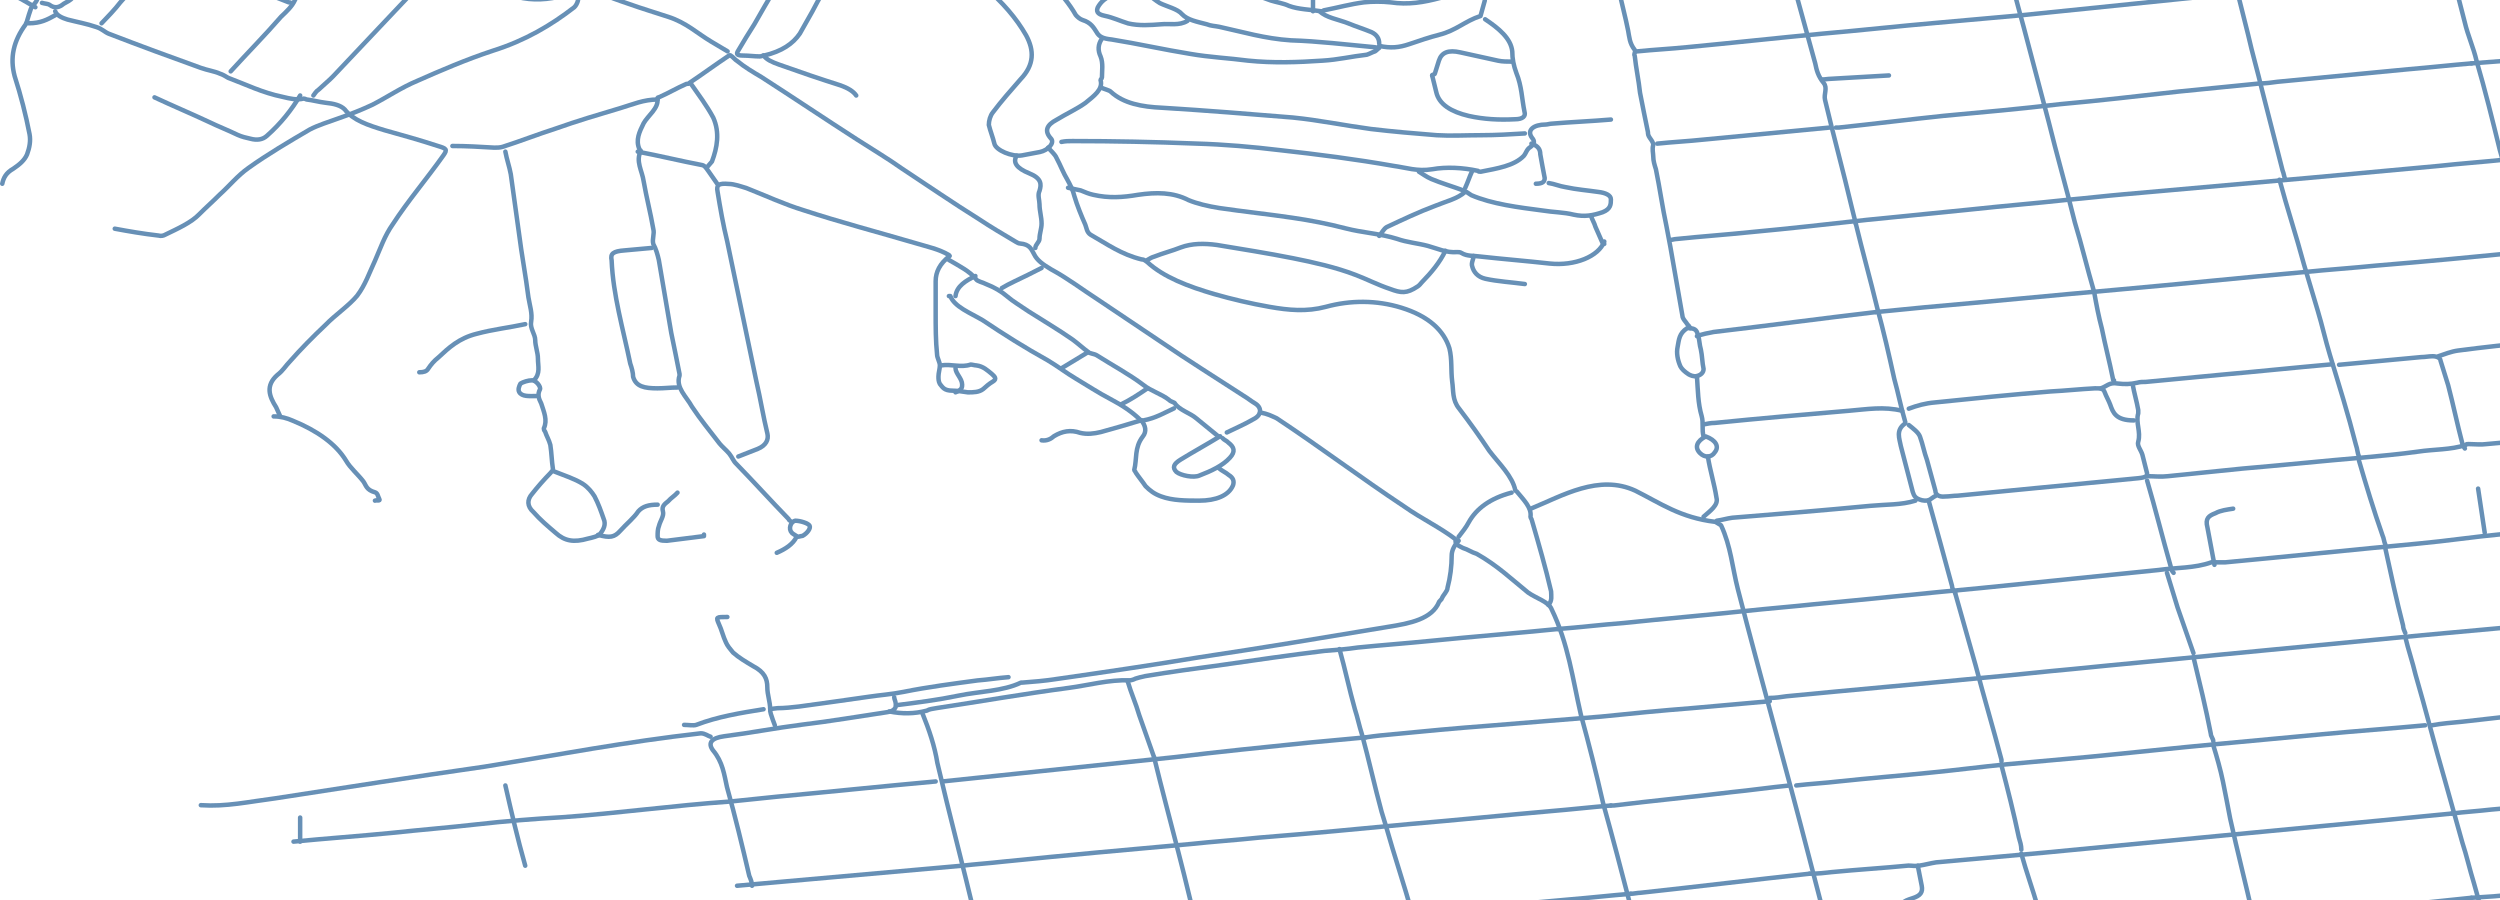 <svg width="1111" height="400" viewBox="0 0 1111 400" fill="none" xmlns="http://www.w3.org/2000/svg">
<path d="M489.703 17.175C487.864 19.807 487.864 22.439 489.09 25.07C490.316 28.078 489.703 31.462 489.703 34.469C489.703 34.845 489.09 35.221 489.09 35.597C490.316 39.733 486.025 42.741 482.347 45.748C478.669 48.38 473.765 50.636 469.474 53.268C465.183 55.523 463.957 58.155 467.022 61.539C468.861 63.419 465.796 66.802 462.118 67.554C459.666 67.93 456.601 68.682 454.149 69.058C449.858 69.81 442.502 66.802 441.889 63.795C441.276 61.163 440.05 58.155 439.437 55.523C439.437 53.644 440.05 51.388 441.276 49.884C444.954 44.996 449.245 40.109 453.536 35.221C459.666 28.83 459.666 22.439 455.988 15.671C451.697 8.152 445.567 1.009 437.598 -5.759C428.403 -12.902 417.982 -17.789 402.657 -18.917C395.301 -19.669 388.558 -19.669 381.202 -18.541C376.298 -17.413 373.233 -15.534 371.394 -12.902C367.716 -6.886 364.038 -0.871 360.973 5.144C359.134 8.528 357.295 11.536 355.456 14.919C352.391 19.431 347.487 22.815 339.518 24.694C338.905 24.694 338.292 25.07 337.679 25.07C335.227 25.07 332.775 24.694 330.323 24.694C327.258 24.694 327.258 23.942 327.871 22.815C330.323 18.679 332.775 14.543 335.227 10.784C341.357 -0.119 348.1 -11.022 354.23 -21.925C355.456 -24.181 356.682 -25.309 360.973 -25.309C381.202 -25.309 401.431 -25.309 421.66 -25.309C426.564 -25.309 430.855 -24.933 434.533 -22.301C435.759 -21.549 436.985 -21.173 438.211 -20.797C440.663 -20.421 443.115 -20.421 445.567 -21.549C451.697 -24.181 451.697 -24.181 454.762 -20.421C462.731 -11.398 472.539 -3.127 478.056 6.648C478.669 7.4 479.895 8.528 481.121 8.904C484.799 10.032 486.025 12.288 487.251 14.168C488.477 16.423 490.315 17.175 493.993 17.551C505.64 19.431 517.287 22.063 528.934 23.942C537.516 25.446 546.098 25.822 554.68 26.95C565.714 28.078 576.748 27.702 587.782 26.95C594.525 26.574 600.655 25.07 607.398 24.319C608.624 23.942 609.85 23.191 611.076 22.815C611.689 22.439 612.302 21.687 612.915 21.311C612.302 21.311 611.076 20.935 610.463 20.935C598.203 19.807 585.943 18.303 573.683 17.927C562.036 17.175 552.228 14.168 541.807 11.912C539.968 11.536 538.129 11.536 536.29 10.784C531.999 9.656 527.708 8.904 525.256 6.272C523.417 4.016 518.513 2.889 515.448 1.385C513.609 0.257 511.77 -1.247 509.931 -2.751C508.705 -3.503 504.414 -4.255 502.575 -3.879C500.123 -3.503 498.284 -2.751 495.832 -2.375C491.542 -1.623 489.089 1.009 487.864 3.265C487.251 4.768 487.251 6.272 490.928 7.024C494.606 7.776 497.671 9.28 501.349 10.408C506.253 11.536 511.157 11.16 516.061 10.784C519.739 10.408 524.03 11.536 527.708 9.28" stroke="#6790B6" stroke-width="2" stroke-miterlimit="10" stroke-linecap="round" stroke-linejoin="round"/>
<path d="M648.218 240.312C646.365 242.246 645.131 244.566 645.131 246.887C645.131 251.528 644.513 256.555 643.278 261.196C643.278 262.743 641.426 264.289 640.808 265.836C640.808 266.223 640.191 266.61 639.574 267.383C636.486 275.118 626.607 277.051 616.728 278.598C588.944 283.239 561.159 287.88 532.757 292.134C511.764 295.614 490.772 298.708 469.161 301.802C464.222 302.575 459.282 302.962 454.343 303.349H453.725C445.699 307.216 435.202 307.216 425.941 309.15C416.679 311.083 407.418 312.243 398.156 313.404" stroke="#6790B6" stroke-width="2" stroke-miterlimit="10" stroke-linecap="round" stroke-linejoin="round"/>
<path d="M315.783 327.404C314.535 327.023 313.287 325.883 311.415 325.883C277.717 329.685 248.387 335.388 215.313 340.711C183.487 345.274 154.157 349.836 122.331 354.779C110.474 356.3 100.49 358.581 89.257 357.821" stroke="#6790B6" stroke-width="2" stroke-miterlimit="10" stroke-linecap="round" stroke-linejoin="round"/>
<path d="M421.692 113.342C417.382 110.709 411.841 109.58 406.915 108.075C390.292 103.185 373.053 98.671 357.046 93.404C348.426 90.77 340.422 87.008 331.803 83.623C329.34 82.87 326.262 81.742 323.799 81.742C319.489 81.365 318.258 82.118 318.874 85.127C320.105 92.651 321.336 99.799 323.183 107.323C327.493 128.014 331.803 148.704 336.113 169.395C337.96 177.295 339.191 185.195 341.038 192.719C341.654 195.353 340.422 197.986 336.728 199.491C333.65 200.619 331.187 201.748 328.109 202.876" stroke="#6790B6" stroke-width="2" stroke-miterlimit="10" stroke-linecap="round" stroke-linejoin="round"/>
<path d="M489.355 38.867C490.598 39.653 493.083 40.046 493.705 40.832C499.297 45.94 507.375 47.511 516.696 47.904C535.959 49.083 555.222 50.655 574.486 52.227C586.292 53.405 597.477 55.763 609.284 57.335C619.226 58.513 628.547 59.299 638.489 60.085C644.703 60.478 651.538 60.085 658.373 60.085C664.587 60.085 671.423 59.692 677.637 59.299" stroke="#6790B6" stroke-width="2" stroke-miterlimit="10" stroke-linecap="round" stroke-linejoin="round"/>
<path d="M688.086 268.838C689.918 266.956 689.307 264.698 689.307 262.816C686.865 252.279 683.811 241.741 680.758 231.203C680.758 230.827 680.148 230.074 680.148 229.698C680.758 225.558 677.095 222.171 674.042 218.407L673.431 218.031C672.21 211.633 666.103 205.988 661.829 200.342C657.555 193.945 653.28 187.923 648.396 181.525C645.342 177.761 645.953 173.622 645.342 169.482C644.732 164.589 645.342 159.697 644.121 154.804C641.679 146.901 634.962 140.503 622.75 136.739C611.758 133.352 600.157 133.352 589.165 136.363C580.617 138.621 572.679 137.868 564.13 136.363C555.581 134.858 547.643 132.976 539.705 130.718C528.103 127.331 517.112 123.191 509.785 116.417C509.174 116.04 508.564 115.287 507.342 115.287C498.183 113.029 492.077 108.513 484.75 104.373C482.918 103.244 482.918 101.363 482.307 99.857C480.475 95.717 478.643 91.201 477.422 87.061C476.811 84.427 475.59 82.169 474.369 79.911C472.537 76.9 471.316 73.513 469.484 70.126C468.873 68.62 467.042 67.115 465.82 65.609" stroke="#6790B6" stroke-width="2" stroke-miterlimit="10" stroke-linecap="round" stroke-linejoin="round"/>
<path d="M24.535 5C25.145 6.849 27.584 7.958 30.024 8.697C34.292 9.806 38.561 10.546 42.829 12.025C45.269 12.764 46.488 14.243 48.318 14.982C61.733 20.159 75.758 25.335 89.174 30.141C92.223 31.25 95.272 31.62 97.711 32.729C98.931 33.099 100.15 33.838 101.37 34.578C109.297 37.535 116.615 41.233 125.762 43.081C128.811 43.821 131.86 44.56 134.909 43.821C135.519 43.821 136.129 44.19 136.129 44.19C139.178 44.56 141.617 45.299 144.666 45.669C148.325 46.039 151.374 46.778 153.203 48.627C156.862 53.433 163.57 55.652 170.887 57.87C178.815 60.088 186.742 62.306 194.669 64.895C198.328 66.004 198.938 66.374 197.109 68.962C189.791 79.314 181.254 89.296 174.546 99.648C170.887 104.824 169.058 110.37 166.619 115.916C164.179 121.092 162.35 126.638 158.691 131.444C155.032 135.881 148.934 139.948 144.666 144.384C139.178 149.56 133.689 155.106 128.811 160.652C126.982 162.501 125.762 164.719 123.323 166.567C117.835 171.374 119.664 176.18 122.713 180.987C123.323 182.465 123.933 183.575 124.542 185.053" stroke="#6790B6" stroke-width="2" stroke-miterlimit="10" stroke-linecap="round" stroke-linejoin="round"/>
<path d="M715.882 53.129C707.271 53.865 698.045 54.233 689.434 54.968C688.819 54.968 687.589 55.336 686.974 55.336C681.439 55.336 678.363 57.911 680.824 61.222C682.054 62.693 682.054 63.797 680.208 65.268C678.363 66.372 678.363 67.843 677.133 69.315C672.828 73.729 665.447 74.833 658.066 76.304C657.451 76.304 656.836 76.304 656.836 75.936C650.071 74.465 642.69 74.097 636.539 75.201C629.774 76.304 624.853 74.465 619.318 73.729C602.711 70.786 585.49 68.579 568.883 66.74C556.582 65.268 544.281 64.165 531.365 63.797C512.913 63.061 495.076 62.693 476.625 62.693C474.779 62.693 473.549 62.693 471.704 63.061" stroke="#6790B6" stroke-width="2" stroke-miterlimit="10" stroke-linecap="round" stroke-linejoin="round"/>
<path d="M642.334 111.436C639.871 116.597 636.176 121.021 631.866 125.445C631.25 126.183 630.635 126.92 630.019 127.289C625.093 130.607 622.63 130.238 617.704 128.395C612.162 126.551 607.236 123.971 602.31 122.127C593.69 118.809 583.838 116.597 574.602 114.754C563.518 112.542 551.819 110.699 540.736 108.855C535.194 108.118 529.652 108.118 524.726 109.961C521.032 111.436 516.721 112.542 513.027 114.017C511.795 114.385 511.18 114.754 509.948 115.491" stroke="#6790B6" stroke-width="2" stroke-miterlimit="10" stroke-linecap="round" stroke-linejoin="round"/>
<path d="M930.64 129.787C927.571 119.323 925.115 108.858 922.045 98.768C918.362 83.819 914.065 68.87 910.381 53.921C906.698 40.093 903.014 25.892 899.331 12.064C896.261 0.852 893.192 -10.36 890.736 -21.571C890.122 -24.561 888.894 -25.309 883.369 -25.309C858.813 -25.309 834.256 -25.309 809.7 -25.309C804.175 -25.309 798.65 -25.309 793.738 -23.814C793.125 -23.814 792.511 -23.814 792.511 -23.814C785.758 -23.814 779.005 -24.561 772.252 -23.44C766.727 -22.692 760.587 -21.945 755.062 -21.571C745.24 -20.824 735.417 -19.703 726.209 -18.955C724.367 -18.582 721.911 -18.582 720.069 -18.208C718.228 -18.208 717 -18.208 715.158 -17.834C714.544 -17.834 713.93 -17.834 713.316 -17.834C705.95 -17.087 698.583 -16.339 690.602 -15.592C689.988 -15.592 688.76 -15.592 688.146 -15.966C683.849 -18.955 677.71 -19.329 672.185 -18.955C661.134 -18.208 650.084 -17.46 639.033 -16.339C637.192 -16.339 635.35 -15.592 633.508 -15.592" stroke="#6790B6" stroke-width="2" stroke-miterlimit="10" stroke-linecap="round" stroke-linejoin="round"/>
<path d="M324.609 24.613C325.859 25.353 326.484 26.463 327.733 27.203C330.858 29.792 334.607 32.012 338.356 34.231C352.729 43.479 366.476 52.727 380.848 61.975C387.722 66.414 394.596 70.484 400.845 74.923C412.093 82.321 423.34 90.089 435.213 97.488C440.212 100.817 445.836 104.146 451.46 107.476C452.085 107.846 452.71 108.216 453.335 108.216C457.709 108.585 458.334 110.805 459.584 113.025C460.833 115.614 463.333 117.464 467.082 119.683C474.581 123.752 480.83 128.561 487.703 133C497.077 139.289 506.45 145.578 515.823 151.866C527.696 160.005 540.194 167.773 552.691 175.911C554.566 177.021 555.816 178.131 557.69 179.241C560.815 181.09 560.815 184.419 557.065 186.269C553.316 188.489 548.942 190.338 545.193 192.188" stroke="#6790B6" stroke-width="2" stroke-miterlimit="10" stroke-linecap="round" stroke-linejoin="round"/>
<path d="M712.94 107.326C710.451 113.983 699.874 118.291 688.675 117.116C678.098 115.941 668.143 115.158 657.566 113.983C655.077 113.592 651.966 113.983 649.478 112.417C648.856 112.025 648.233 112.025 647.611 112.025C642.634 112.417 638.901 110.459 634.546 109.284C630.19 108.109 625.213 107.717 620.858 106.151C613.392 103.801 605.303 103.41 597.837 101.452C590.371 99.494 582.283 97.927 574.194 96.752C563.617 95.186 552.418 94.011 541.841 92.445C536.864 91.661 531.886 90.487 528.153 88.92C521.309 85.396 513.843 85.396 505.755 86.57C498.911 87.745 492.689 88.137 485.845 86.57C483.979 86.179 482.112 85.396 480.246 84.612C478.379 84.221 476.513 83.829 474.646 83.438" stroke="#6790B6" stroke-width="2" stroke-miterlimit="10" stroke-linecap="round" stroke-linejoin="round"/>
<path d="M224.584 67.394C225.187 70.745 226.393 74.094 226.996 77.444C228.202 86.005 229.408 94.938 230.614 103.499C231.82 113.177 233.629 122.482 234.835 132.16C235.438 135.882 236.644 139.232 236.041 142.954C235.438 145.932 237.85 148.537 237.85 151.143C237.85 153.748 239.056 156.726 239.056 159.331C239.056 162.681 240.261 166.031 237.247 169.009" stroke="#6790B6" stroke-width="2" stroke-miterlimit="10" stroke-linecap="round" stroke-linejoin="round"/>
<path d="M427.575 384.715C401.802 387.026 375.415 389.337 349.642 391.648C342.278 392.308 334.915 392.968 327.551 393.628" stroke="#6790B6" stroke-width="2" stroke-miterlimit="10" stroke-linecap="round" stroke-linejoin="round"/>
<path d="M324.609 356.191C299.256 357.939 274.522 361.435 249.787 363.182C237.42 363.882 224.434 364.93 212.067 366.328C199.7 367.727 186.714 368.775 173.729 370.173C159.507 371.572 144.666 372.62 130.444 374.018" stroke="#6790B6" stroke-width="2" stroke-miterlimit="10" stroke-linecap="round" stroke-linejoin="round"/>
<path d="M289.621 110.18C285.804 110.547 281.35 110.914 277.532 111.281C272.442 111.648 271.17 112.749 271.806 115.685C272.442 131.1 276.896 146.148 280.077 161.564C280.714 163.399 281.35 165.601 281.35 167.436C282.622 171.84 286.44 172.574 292.166 172.574C295.347 172.574 297.892 172.207 301.074 172.207" stroke="#6790B6" stroke-width="2" stroke-miterlimit="10" stroke-linecap="round" stroke-linejoin="round"/>
<path d="M102.522 31.709C109.794 23.729 117.671 15.748 124.943 7.388C127.367 5.108 129.791 2.828 131.003 0.168C131.609 -1.732 135.245 -2.872 137.063 -4.772C143.729 -11.233 150.395 -17.693 157.061 -24.153C157.667 -25.293 161.909 -25.673 164.333 -24.913C170.393 -22.633 175.847 -20.353 181.907 -18.073C197.056 -12.753 212.206 -7.433 227.356 -2.112C234.022 0.168 241.294 0.168 247.96 -1.352C248.566 -1.352 249.171 -1.352 249.171 -1.732C252.201 -2.112 254.625 -3.252 256.443 -1.732C257.655 -0.972 256.443 2.068 255.231 3.208C244.93 11.188 233.416 18.028 218.872 22.589C207.358 26.389 195.844 31.329 185.542 35.889C178.271 38.929 172.211 43.109 165.545 46.529C160.697 48.81 155.849 50.71 150.395 52.61C146.153 54.13 141.305 55.65 137.669 57.55C128.579 62.87 118.883 68.57 110.4 74.65C105.552 78.071 101.916 82.631 97.674 86.431C94.644 89.471 91.614 92.131 88.584 95.171C84.948 98.971 78.888 101.632 73.434 104.292C72.828 104.672 71.616 105.052 70.404 104.672C63.738 103.912 57.072 102.772 51.013 101.632" stroke="#6790B6" stroke-width="2" stroke-miterlimit="10" stroke-linecap="round" stroke-linejoin="round"/>
<path d="M324.08 24.613C317.942 28.712 312.419 32.81 306.281 36.909C306.281 37.282 305.667 37.282 305.053 37.282C300.757 39.145 297.074 41.38 292.778 43.243C292.164 43.243 292.164 43.616 292.164 43.989C292.778 48.087 287.868 51.441 286.026 54.794C284.185 58.52 282.344 62.246 284.185 66.345C284.185 66.717 284.799 66.717 284.799 67.09C282.344 71.561 285.413 76.032 286.026 80.504C287.254 87.583 289.095 94.662 290.323 101.742C290.937 103.978 289.709 106.213 290.323 108.449C291.55 110.684 292.164 112.92 292.778 115.528C294.619 126.334 296.46 137.139 298.302 147.945C299.529 153.906 300.757 159.868 301.984 166.202C301.984 166.575 301.984 166.575 301.984 166.947C300.143 172.164 305.053 176.262 307.508 180.734C311.191 186.323 315.487 191.539 319.784 197.128C321.011 198.618 322.853 200.109 324.08 201.599C325.308 203.09 325.921 204.953 327.149 206.07C335.128 214.268 342.493 222.465 350.472 230.662C350.472 231.035 351.086 231.407 351.086 231.407" stroke="#6790B6" stroke-width="2" stroke-miterlimit="10" stroke-linecap="round" stroke-linejoin="round"/>
<path d="M27.477 -21.742C23.064 -14.65 18.651 -7.558 16.445 -0.092C15.893 1.401 14.239 2.521 13.687 4.014C13.135 5.507 12.584 7.373 12.032 9.24C12.032 9.613 11.48 10.359 11.48 10.733C5.964 18.198 4.31 25.664 6.516 33.876C9.274 42.461 11.48 51.046 13.135 59.632C13.687 62.618 13.135 65.604 12.032 68.59C10.929 71.203 8.722 73.07 5.964 74.936C2.655 76.802 1.552 79.042 1 81.655" stroke="#6790B6" stroke-width="2" stroke-miterlimit="10" stroke-linecap="round" stroke-linejoin="round"/>
<path d="M1086.56 -24.186C1084.11 -25.309 1081.06 -25.309 1078 -25.309C1050.47 -25.309 1023.55 -25.309 996.022 -25.309C989.905 -25.309 988.681 -24.56 989.905 -20.817C992.964 -8.839 996.022 3.139 999.081 15.491C1000.92 23.725 1003.36 31.96 1005.2 39.821C1008.26 51.798 1011.32 63.776 1014.37 75.754C1014.99 77.251 1014.99 78.374 1015.6 79.871" stroke="#6790B6" stroke-width="2" stroke-miterlimit="10" stroke-linecap="round" stroke-linejoin="round"/>
<path d="M559.961 183.27C563.664 184.018 564.898 184.766 567.367 185.888C587.117 198.982 604.398 212.077 624.148 225.171C631.554 230.408 640.195 234.524 646.984 239.761C646.366 241.258 647.601 242.38 650.07 243.502C652.538 244.251 653.773 245.373 656.241 246.121C665.499 251.359 671.671 257.345 679.077 263.331C682.78 265.949 688.335 267.446 689.569 270.813C696.975 286.152 698.827 301.491 702.53 317.578C706.233 331.046 709.319 343.392 712.405 356.86C721.045 387.912 728.452 417.841 736.475 448.893" stroke="#6790B6" stroke-width="2" stroke-miterlimit="10" stroke-linecap="round" stroke-linejoin="round"/>
<path d="M1121.86 111.965C1100.12 114.104 1077.75 116.243 1056 118.026C1045.44 119.096 1034.87 119.809 1024.31 120.878C996.351 123.374 969.011 126.227 941.051 128.722C912.469 131.218 883.886 134.07 855.304 136.566C847.848 137.279 841.013 137.992 833.557 138.705" stroke="#6790B6" stroke-width="2" stroke-miterlimit="10" stroke-linecap="round" stroke-linejoin="round"/>
<path d="M724.707 397.195C715.91 397.908 706.485 398.978 697.688 399.691C677.58 401.474 657.472 403.257 636.736 405.396C608.459 407.892 580.183 410.744 551.906 413.24C544.994 413.953 538.082 414.309 530.542 415.022" stroke="#6790B6" stroke-width="2" stroke-miterlimit="10" stroke-linecap="round" stroke-linejoin="round"/>
<path d="M692.346 279.535C673.814 281.404 654.664 282.9 636.132 284.769C625.013 285.891 614.511 286.638 603.392 287.76C598.45 288.508 593.508 288.881 588.566 289.255C573.123 291.125 557.679 293.368 542.236 295.611C531.117 297.106 519.997 298.602 508.878 300.471C507.025 300.845 505.789 301.219 504.554 301.592C503.936 301.966 502.701 302.34 502.083 302.34C492.817 301.966 483.551 304.583 474.903 305.705C455.135 308.322 435.985 311.686 416.217 314.677C414.364 315.051 413.129 315.051 411.893 315.799C406.334 317.294 400.774 317.294 395.214 316.173" stroke="#6790B6" stroke-width="2" stroke-miterlimit="10" stroke-linecap="round" stroke-linejoin="round"/>
<path d="M1113.04 70.957C1103.02 72.006 1093 72.705 1083.6 73.753C1064.81 75.501 1045.39 77.249 1026.6 78.997C999.044 81.444 971.485 83.89 943.926 86.337C935.784 87.036 927.015 88.085 918.873 88.784" stroke="#6790B6" stroke-width="2" stroke-miterlimit="10" stroke-linecap="round" stroke-linejoin="round"/>
<path d="M1089.5 361.543C1078.36 362.627 1067.22 363.711 1056.08 364.795C1036.89 366.602 1018.32 368.409 999.127 370.216C968.796 373.106 939.083 375.997 908.752 378.888C892.657 380.334 876.563 381.779 860.469 383.225C857.993 383.586 855.517 384.309 853.041 384.67C851.184 385.031 849.945 384.67 848.088 384.67C836.946 385.754 825.185 386.477 814.043 387.561C810.948 387.922 807.853 388.284 804.139 388.284" stroke="#6790B6" stroke-width="2" stroke-miterlimit="10" stroke-linecap="round" stroke-linejoin="round"/>
<path d="M1233.66 384.715C1222.53 385.973 1210.79 387.232 1199.67 388.49C1172.48 391.426 1145.91 394.362 1118.72 397.299C1111.92 398.138 1105.13 398.557 1098.33 398.977" stroke="#6790B6" stroke-width="2" stroke-miterlimit="10" stroke-linecap="round" stroke-linejoin="round"/>
<path d="M715.882 357.973C707.164 358.686 697.824 359.755 689.106 360.468C668.557 362.251 648.009 364.39 626.837 366.173C604.42 368.312 582.003 370.452 559.586 372.234C549.623 373.304 539.037 374.017 529.074 375.087C501.053 377.582 473.655 380.078 445.634 382.931C439.407 383.644 433.803 384 427.576 384.713" stroke="#6790B6" stroke-width="2" stroke-miterlimit="10" stroke-linecap="round" stroke-linejoin="round"/>
<path d="M1183.64 352.629C1175.09 353.342 1167.14 354.412 1158.58 355.125C1141.46 356.551 1124.35 358.334 1107.23 359.76C1101.12 360.473 1095 360.829 1089.5 361.542" stroke="#6790B6" stroke-width="2" stroke-miterlimit="10" stroke-linecap="round" stroke-linejoin="round"/>
<path d="M1174.82 -21.742C1082.84 -12.365 990.868 -2.596 898.279 6.781" stroke="#6790B6" stroke-width="2" stroke-miterlimit="10" stroke-linecap="round" stroke-linejoin="round"/>
<path d="M1174.82 311.628C1172.97 303.926 1170.52 295.858 1168.67 288.156C1168.06 284.855 1166.83 281.554 1166.22 278.254C1166.22 277.887 1165.6 277.52 1165.6 277.153C1166.22 273.853 1166.22 273.853 1160.69 274.586C1132.42 277.153 1104.77 279.721 1076.51 282.288C1045.78 285.222 1015.68 288.156 984.954 291.09C963.448 293.291 942.557 295.124 921.051 297.325C908.762 298.425 895.859 299.892 883.57 300.992C853.462 303.926 823.969 306.494 793.861 309.428C791.403 309.794 788.945 310.161 786.487 310.161" stroke="#6790B6" stroke-width="2" stroke-miterlimit="10" stroke-linecap="round" stroke-linejoin="round"/>
<path d="M1004.19 37.086C991.961 38.286 980.347 39.487 968.12 40.688C950.393 42.689 933.276 44.69 915.548 46.291C898.432 48.291 881.315 49.892 863.587 51.493C848.305 53.094 832.411 55.095 817.128 56.696C816.517 56.696 816.517 56.696 815.906 56.696" stroke="#6790B6" stroke-width="2" stroke-miterlimit="10" stroke-linecap="round" stroke-linejoin="round"/>
<path d="M1077.74 322.32C1062.48 323.766 1047.22 324.85 1031.97 326.295C1016.71 327.741 1000.85 329.186 985.592 330.632C966.065 332.438 946.538 334.607 927.621 336.413C915.417 337.497 903.823 338.582 891.618 339.666C880.635 340.75 869.651 342.195 858.667 343.279C844.632 344.725 830.597 345.809 817.172 347.254C811.07 347.977 804.357 348.338 798.255 349.061" stroke="#6790B6" stroke-width="2" stroke-miterlimit="10" stroke-linecap="round" stroke-linejoin="round"/>
<path d="M786.487 311.625C775.153 312.649 763.189 313.673 751.855 314.697C738.632 315.721 724.779 317.087 711.556 318.452C694.555 319.818 677.554 321.183 661.183 322.549C647.33 323.573 632.848 324.938 618.995 326.304C615.217 326.645 611.439 326.987 607.031 327.669" stroke="#6790B6" stroke-width="2" stroke-miterlimit="10" stroke-linecap="round" stroke-linejoin="round"/>
<path d="M1098.33 28.172C1089.16 28.915 1079.38 30.029 1070.21 30.772C1050.65 32.629 1031.7 34.486 1012.13 36.343C1009.69 36.714 1006.63 37.085 1004.19 37.085" stroke="#6790B6" stroke-width="2" stroke-miterlimit="10" stroke-linecap="round" stroke-linejoin="round"/>
<path d="M1098.33 398.973C1079.91 400.874 1062.1 402.776 1043.69 404.677C1032.02 405.818 1019.74 406.959 1007.46 408.1C977.992 411.143 947.908 413.805 918.437 416.847C897.563 418.749 876.688 421.031 855.813 423.313C849.674 422.172 844.148 424.834 838.008 425.214C831.869 425.594 825.729 426.355 820.203 426.735C818.362 426.735 817.134 427.116 815.906 427.496" stroke="#6790B6" stroke-width="2" stroke-miterlimit="10" stroke-linecap="round" stroke-linejoin="round"/>
<path d="M1154.22 233.184C1139.98 234.703 1126.36 235.843 1112.12 237.363C1099.74 238.503 1087.36 240.402 1074.98 241.542C1046.49 244.201 1017.4 247.241 988.915 249.9C987.676 249.9 986.438 249.9 985.2 249.9C984.581 249.9 983.342 249.52 982.723 249.9C975.294 252.56 967.245 252.18 959.196 253.319C933.192 255.979 906.569 258.638 880.565 261.298C855.8 263.577 831.034 266.237 806.268 268.516C795.743 269.656 785.837 270.416 775.311 271.556C757.356 273.455 739.401 274.975 721.446 276.875C711.54 277.634 702.253 278.774 692.347 279.534" stroke="#6790B6" stroke-width="2" stroke-miterlimit="10" stroke-linecap="round" stroke-linejoin="round"/>
<path d="M607.032 327.668C598.417 328.468 589.803 329.269 581.189 330.069C561.499 332.07 541.81 334.071 522.12 336.472C499.354 338.874 475.973 341.275 453.207 343.676C441.516 344.877 430.441 346.077 418.75 347.278" stroke="#6790B6" stroke-width="2" stroke-miterlimit="10" stroke-linecap="round" stroke-linejoin="round"/>
<path d="M898.279 6.777C885.959 7.897 873.023 9.016 860.704 10.136C843.456 11.628 826.824 13.494 809.576 14.986C789.864 16.852 769.537 19.09 749.825 20.956C742.433 21.702 735.041 22.076 727.649 22.822" stroke="#6790B6" stroke-width="2" stroke-miterlimit="10" stroke-linecap="round" stroke-linejoin="round"/>
<path d="M1186.59 21.039C1157.59 23.209 1128.59 26 1098.33 28.17" stroke="#6790B6" stroke-width="2" stroke-miterlimit="10" stroke-linecap="round" stroke-linejoin="round"/>
<path d="M918.872 88.789C904.627 90.339 890.382 91.502 876.137 93.052C860.654 94.602 845.17 96.152 829.686 97.703C812.345 99.64 795.003 101.578 778.281 103.128C767.132 104.291 755.984 105.066 744.836 106.229C744.216 106.229 742.978 106.616 742.358 106.616" stroke="#6790B6" stroke-width="2" stroke-miterlimit="10" stroke-linecap="round" stroke-linejoin="round"/>
<path d="M1221.89 142.27C1201.24 144.803 1180.6 146.492 1158.7 148.603C1136.17 151.136 1114.9 152.825 1092.38 155.781C1089.25 156.203 1086.12 157.469 1083.62 158.314" stroke="#6790B6" stroke-width="2" stroke-miterlimit="10" stroke-linecap="round" stroke-linejoin="round"/>
<path d="M153.979 -24.534C152.758 -24.921 150.925 -25.309 149.704 -25.309C139.321 -25.309 128.938 -25.309 118.555 -25.309C114.891 -25.309 112.448 -24.921 110.615 -22.208C108.783 -19.108 105.119 -16.395 102.676 -13.682C100.233 -10.969 100.233 -9.807 104.508 -8.257C112.448 -5.156 120.388 -2.056 128.327 1.044C128.938 1.044 128.938 1.044 129.549 1.432" stroke="#6790B6" stroke-width="2" stroke-miterlimit="10" stroke-linecap="round" stroke-linejoin="round"/>
<path d="M415.808 347.277C392.096 349.417 368.384 351.912 345.281 354.052C338.593 354.765 331.297 355.478 324.609 356.191" stroke="#6790B6" stroke-width="2" stroke-miterlimit="10" stroke-linecap="round" stroke-linejoin="round"/>
<path d="M1142.46 193.961C1130.19 195.088 1117.31 196.215 1105.05 197.343C1102.59 197.718 1099.53 197.343 1097.07 197.343C1096.46 197.343 1095.85 197.343 1095.85 197.718C1089.1 199.973 1081.74 199.597 1074.38 200.724C1066.41 201.852 1057.82 202.603 1049.85 203.355C1032.06 204.858 1014.28 206.736 996.493 208.239C985.453 209.367 974.414 210.494 963.375 211.621C960.308 211.997 957.242 211.621 954.175 211.621" stroke="#6790B6" stroke-width="2" stroke-miterlimit="10" stroke-linecap="round" stroke-linejoin="round"/>
<path d="M192.224 -12.832C177.514 2.851 162.805 18.161 148.095 33.844C146.33 35.711 143.977 37.578 141.623 39.818C140.446 40.565 139.858 41.685 139.27 42.432" stroke="#6790B6" stroke-width="2" stroke-miterlimit="10" stroke-linecap="round" stroke-linejoin="round"/>
<path d="M1036.55 161.879C1020.32 163.305 1003.47 165.088 987.249 166.514C976.017 167.584 964.784 168.653 953.551 169.723C952.303 169.723 951.055 169.723 949.807 170.079C946.687 170.792 944.191 170.792 941.071 170.436C937.326 169.723 936.078 171.862 933.582 172.575" stroke="#6790B6" stroke-width="2" stroke-miterlimit="10" stroke-linecap="round" stroke-linejoin="round"/>
<path d="M947.747 170.785C948.369 174.478 949.613 178.541 950.234 182.234C950.234 182.603 950.234 183.342 950.234 183.711C948.991 187.774 951.478 191.836 950.234 196.268C949.613 198.115 951.478 199.962 952.1 202.177C952.721 204.763 953.343 206.979 953.965 209.564C954.587 211.411 953.965 212.149 950.234 212.519C934.691 213.996 919.768 215.473 904.225 216.95C893.033 218.058 881.22 219.166 870.028 220.274C868.163 220.274 866.298 220.644 864.432 220.644C861.323 221.013 860.08 219.536 860.08 218.058C858.836 213.626 857.593 208.825 856.349 204.393C855.106 201.07 854.484 197.376 853.241 194.052C852.619 192.206 850.132 190.359 848.267 188.882" stroke="#6790B6" stroke-width="2" stroke-miterlimit="10" stroke-linecap="round" stroke-linejoin="round"/>
<path d="M845.325 182.556C837.188 180.535 829.677 181.882 821.54 182.556C801.51 184.24 782.106 185.924 762.076 187.945C760.198 187.945 758.946 188.282 757.068 188.619" stroke="#6790B6" stroke-width="2" stroke-miterlimit="10" stroke-linecap="round" stroke-linejoin="round"/>
<path d="M851.209 222.484C844.95 224.465 838.064 224.135 831.179 224.795C810.523 226.776 790.493 228.427 769.837 230.077C767.334 230.408 765.456 231.068 762.952 231.398" stroke="#6790B6" stroke-width="2" stroke-miterlimit="10" stroke-linecap="round" stroke-linejoin="round"/>
<path d="M948.291 186.836C940.265 186.836 939.03 183.357 937.795 179.879C937.177 178.14 935.942 176.053 935.325 174.313C934.708 172.574 933.473 172.574 931.003 172.574C924.211 172.922 918.037 173.618 911.245 173.966C893.957 175.357 876.669 177.096 859.998 178.835C855.676 179.183 851.971 180.227 848.267 181.618" stroke="#6790B6" stroke-width="2" stroke-miterlimit="10" stroke-linecap="round" stroke-linejoin="round"/>
<path d="M422.034 113.746C417.676 117.113 415.808 120.855 415.808 124.971C415.808 129.46 415.808 134.324 415.808 138.814C415.808 145.175 415.808 151.535 416.431 157.521C416.431 159.018 417.676 160.889 417.676 162.385C417.676 163.882 417.053 165.753 417.053 167.249C417.053 168.372 417.053 169.494 417.676 170.617C418.921 172.113 419.543 173.61 423.279 173.61C425.146 173.61 427.637 173.984 430.127 174.358C432.617 174.358 435.107 174.358 436.975 172.862C438.22 171.739 439.465 170.617 441.333 169.494C443.2 168.372 441.955 167.249 440.71 166.127C438.843 164.63 436.975 162.76 433.862 162.385C433.24 162.385 431.995 162.011 431.372 162.011C427.014 163.508 422.656 161.637 418.298 162.385" stroke="#6790B6" stroke-width="2" stroke-miterlimit="10" stroke-linecap="round" stroke-linejoin="round"/>
<path d="M795.313 349.059C786.693 349.908 778.072 351.181 769.452 352.03C752.211 354.152 734.354 355.85 717.113 357.972C716.498 357.972 716.498 357.972 715.882 357.972" stroke="#6790B6" stroke-width="2" stroke-miterlimit="10" stroke-linecap="round" stroke-linejoin="round"/>
<path d="M833.558 138.699C809.544 141.49 785.53 144.745 761.515 147.535C759.052 148 756.589 148.465 754.126 149.395" stroke="#6790B6" stroke-width="2" stroke-miterlimit="10" stroke-linecap="round" stroke-linejoin="round"/>
<path d="M804.139 388.281C779.317 390.955 753.874 394.075 729.051 396.749C727.81 396.749 725.949 397.195 724.708 397.195" stroke="#6790B6" stroke-width="2" stroke-miterlimit="10" stroke-linecap="round" stroke-linejoin="round"/>
<path d="M812.964 56.699C794.293 58.482 775.623 60.265 756.952 62.047C750.327 62.76 743.1 63.117 736.475 63.83" stroke="#6790B6" stroke-width="2" stroke-miterlimit="10" stroke-linecap="round" stroke-linejoin="round"/>
<path d="M824.732 461.365C821.612 446.768 816.62 432.919 813.5 417.947C810.379 405.221 807.259 393.992 804.139 381.64C793.53 340.468 782.922 303.039 772.313 261.866C769.817 252.135 769.193 242.777 764.824 233.42C764.2 233.046 763.576 232.671 762.328 231.923C746.727 230.051 737.991 223.688 726.758 218.074C710.533 210.588 694.308 220.32 680.579 225.934" stroke="#6790B6" stroke-width="2" stroke-miterlimit="10" stroke-linecap="round" stroke-linejoin="round"/>
<path d="M354.028 -23.939C349.118 -26.131 343.595 -25.035 338.072 -25.035C329.48 -24.669 322.729 -21.747 314.751 -19.92C303.705 -17.363 293.272 -14.075 282.839 -11.517C276.702 -10.421 272.406 -7.498 267.496 -5.672C265.655 -4.941 265.042 -3.845 266.883 -3.114C270.565 -1.288 274.861 0.174 279.157 1.635C285.294 3.827 291.431 5.654 296.954 7.48C304.932 10.038 309.842 14.787 315.979 18.441C318.433 19.902 320.888 21.363 323.343 22.825" stroke="#6790B6" stroke-width="2" stroke-miterlimit="10" stroke-linecap="round" stroke-linejoin="round"/>
<path d="M824.732 99.484C827.674 111.694 831.204 124.273 834.146 136.483C837.088 147.213 839.441 157.572 841.795 168.302C843.56 174.592 844.737 180.881 846.502 186.801C846.502 187.171 847.09 187.911 846.502 188.281C842.383 191.241 844.148 194.941 844.737 198.271C846.502 204.93 848.267 211.96 850.032 218.62C850.621 220.47 851.209 221.58 854.151 222.32C857.681 223.06 858.27 221.21 860.035 220.47" stroke="#6790B6" stroke-width="2" stroke-miterlimit="10" stroke-linecap="round" stroke-linejoin="round"/>
<path d="M292.248 44.223C286.044 44.223 281.081 46.436 276.118 47.911C266.191 50.862 256.265 53.812 246.959 57.132C238.894 59.714 231.449 62.664 223.384 65.246C222.143 65.615 220.902 65.615 219.661 65.615C213.457 65.246 207.253 64.877 201.049 64.877" stroke="#6790B6" stroke-width="2" stroke-miterlimit="10" stroke-linecap="round" stroke-linejoin="round"/>
<path d="M1068.91 283.098C1070.21 288.667 1072.16 294.235 1073.46 299.804C1078.01 315.397 1081.91 330.99 1086.46 346.583C1089.06 355.864 1091.66 365.146 1094.26 374.427C1096.21 380.367 1097.51 386.307 1099.46 392.619C1102.71 404.128 1105.96 416.008 1109.21 427.517C1111.81 437.541 1115.06 447.936 1118.31 457.96C1120.26 464.643 1121.56 471.697 1123.51 478.379C1123.51 479.122 1124.16 480.236 1124.81 480.978" stroke="#6790B6" stroke-width="2" stroke-miterlimit="10" stroke-linecap="round" stroke-linejoin="round"/>
<path d="M715.882 -18.176C717.059 -13.693 718.235 -9.209 719.412 -4.726C720.589 1.251 722.354 7.602 723.531 13.58C724.119 16.569 724.119 19.184 726.473 22.173C727.061 22.92 725.884 24.041 726.473 24.788C727.061 30.392 728.238 35.622 728.826 41.226C730.003 47.204 731.18 53.181 732.356 58.785C732.356 58.785 732.356 58.785 732.356 59.159C732.356 61.027 734.71 62.521 734.71 64.389C734.122 66.257 734.71 68.125 734.71 69.62C734.71 71.487 735.298 73.356 735.887 75.224C737.652 83.816 738.829 92.409 740.594 100.628C741.182 103.617 741.771 106.979 742.359 109.968C744.124 120.055 745.889 130.142 747.654 140.229C747.654 141.724 749.419 143.218 750.008 144.339C750.596 144.713 750.596 145.086 751.185 145.833" stroke="#6790B6" stroke-width="2" stroke-miterlimit="10" stroke-linecap="round" stroke-linejoin="round"/>
<path d="M1013.01 79.871C1016.41 92.544 1020.48 104.845 1023.88 117.519C1025.91 124.228 1027.95 131.31 1029.99 138.02C1032.02 144.729 1033.38 151.066 1035.42 157.775C1039.49 171.194 1043.56 184.241 1046.96 197.659C1047.64 199.523 1047.64 201.387 1048.32 202.878" stroke="#6790B6" stroke-width="2" stroke-miterlimit="10" stroke-linecap="round" stroke-linejoin="round"/>
<path d="M792.371 -23.527C794.238 -17.49 795.482 -11.83 797.349 -5.793C800.461 5.526 803.572 16.846 806.684 28.166C807.306 31.184 807.929 33.825 810.418 36.844C812.285 39.108 810.418 41.749 811.04 44.391C814.774 60.238 819.131 76.085 822.865 91.933C823.487 94.574 824.109 96.838 824.732 99.48" stroke="#6790B6" stroke-width="2" stroke-miterlimit="10" stroke-linecap="round" stroke-linejoin="round"/>
<path d="M1089.5 -12.832C1091.45 -5.262 1093.4 2.309 1095.34 9.879C1096.64 15.557 1099.24 21.235 1100.54 26.913C1104.43 40.161 1107.67 53.409 1110.92 66.657C1114.81 80.284 1118.71 93.532 1121.95 107.159C1125.84 121.543 1129.74 135.926 1132.98 149.932C1132.98 151.067 1133.63 151.824 1133.63 152.96" stroke="#6790B6" stroke-width="2" stroke-miterlimit="10" stroke-linecap="round" stroke-linejoin="round"/>
<path d="M238.216 176.005C235.328 176.005 231.863 176.373 230.707 174.163C230.13 173.059 230.707 171.586 231.285 170.481C232.44 169.744 234.75 169.008 236.483 169.008C238.216 169.008 240.526 171.954 239.948 173.059C238.793 175.268 239.371 177.11 240.526 179.319C241.681 183.002 243.414 186.684 241.681 190.367C241.681 190.735 241.681 191.104 242.258 191.84C242.836 193.681 243.991 195.523 244.569 197.732C245.146 201.415 245.146 204.729 245.724 208.412C245.724 209.148 245.146 209.517 244.569 210.253C241.681 213.199 238.793 216.514 236.483 219.46C234.173 222.038 234.173 224.984 237.061 227.561C239.948 230.876 243.414 233.822 246.879 236.768C250.922 240.451 254.964 241.187 261.317 239.346C263.05 238.978 265.938 238.241 266.515 237.505C268.248 235.295 269.403 233.085 268.248 230.508C267.093 227.193 265.938 223.879 264.205 220.564C263.05 218.723 261.317 216.514 259.007 215.041C255.542 212.831 250.922 211.358 246.301 209.517" stroke="#6790B6" stroke-width="2" stroke-miterlimit="10" stroke-linecap="round" stroke-linejoin="round"/>
<path d="M541.687 208.077C542.941 209.215 544.823 209.973 546.077 211.111C547.958 212.249 548.585 213.766 547.958 215.663C546.077 220.214 540.433 222.49 532.909 222.49C527.265 222.49 520.995 222.49 515.978 220.594C512.843 219.456 510.962 217.939 509.081 216.042C507.827 214.146 505.946 211.87 504.691 209.973C504.691 209.594 504.064 209.215 504.064 208.835C505.319 203.904 504.064 198.974 507.827 194.043C509.708 191.767 509.081 189.112 507.2 186.836" stroke="#6790B6" stroke-width="2" stroke-miterlimit="10" stroke-linecap="round" stroke-linejoin="round"/>
<path d="M1048.32 204.66C1051.59 215.856 1054.85 226.702 1058.78 237.898C1059.43 239.298 1059.43 240.698 1060.08 242.097" stroke="#6790B6" stroke-width="2" stroke-miterlimit="10" stroke-linecap="round" stroke-linejoin="round"/>
<path d="M954.175 213.574C957.891 226.22 960.988 238.865 964.704 251.894C964.704 253.044 965.324 253.81 965.943 254.576" stroke="#6790B6" stroke-width="2" stroke-miterlimit="10" stroke-linecap="round" stroke-linejoin="round"/>
<path d="M930.641 129.789C931.621 135.339 932.602 140.519 934.073 146.069C935.544 153.469 937.505 160.869 938.976 168.269C938.976 168.639 938.976 169.009 939.466 169.009" stroke="#6790B6" stroke-width="2" stroke-miterlimit="10" stroke-linecap="round" stroke-linejoin="round"/>
<path d="M323.235 274.191C318.161 274.191 318.161 274.191 319.43 277.201C320.698 279.834 321.332 282.843 322.601 285.476C323.235 286.981 324.503 288.486 325.772 289.99C328.308 292.247 331.479 294.128 334.65 296.009C339.724 298.642 340.992 301.652 340.992 305.413C340.992 308.799 342.26 311.808 342.26 315.194" stroke="#6790B6" stroke-width="2" stroke-miterlimit="10" stroke-linecap="round" stroke-linejoin="round"/>
<path d="M857.093 222.484C860.554 234.98 864.015 247.476 867.476 260.363C867.476 261.534 868.168 262.315 868.86 263.487" stroke="#6790B6" stroke-width="2" stroke-miterlimit="10" stroke-linecap="round" stroke-linejoin="round"/>
<path d="M224.584 349.059C227.3 361.065 230.015 372.707 233.41 384.713" stroke="#6790B6" stroke-width="2" stroke-miterlimit="10" stroke-linecap="round" stroke-linejoin="round"/>
<path d="M409.924 316.977C412.942 324.46 415.356 331.568 416.562 339.051C421.994 362.249 428.028 385.072 433.46 407.895" stroke="#6790B6" stroke-width="2" stroke-miterlimit="10" stroke-linecap="round" stroke-linejoin="round"/>
<path d="M974.769 292.016C977.527 303.393 980.285 314.771 982.491 326.149C982.491 327.25 983.594 328.351 983.594 329.452" stroke="#6790B6" stroke-width="2" stroke-miterlimit="10" stroke-linecap="round" stroke-linejoin="round"/>
<path d="M983.595 331.234C985.199 336.469 986.804 342.078 987.874 347.314C988.944 352.549 990.013 358.158 991.083 363.767C994.293 378.35 998.037 392.933 1001.25 407.143C1001.25 407.517 1001.25 407.517 1001.25 407.891" stroke="#6790B6" stroke-width="2" stroke-miterlimit="10" stroke-linecap="round" stroke-linejoin="round"/>
<path d="M889.454 340.148C892.212 350.689 894.97 361.593 897.177 372.133C897.728 373.951 898.28 375.768 898.28 377.585" stroke="#6790B6" stroke-width="2" stroke-miterlimit="10" stroke-linecap="round" stroke-linejoin="round"/>
<path d="M963.001 254.578C964.57 259.821 966.139 264.715 967.708 269.958C970.061 276.6 972.415 283.591 974.769 290.232" stroke="#6790B6" stroke-width="2" stroke-miterlimit="10" stroke-linecap="round" stroke-linejoin="round"/>
<path d="M595.264 288.453C597.76 297.254 599.632 306.437 602.128 315.237C603.376 319.064 604 322.507 605.248 326.333C608.369 337.812 610.865 349.291 613.985 360.77C614.609 362.683 615.233 364.979 615.857 366.892" stroke="#6790B6" stroke-width="2" stroke-miterlimit="10" stroke-linecap="round" stroke-linejoin="round"/>
<path d="M397.382 309.844C397.382 310.582 398.002 311.689 398.002 312.428C398.621 314.273 397.382 316.119 394.285 316.488C381.897 318.333 368.89 320.548 356.502 322.024C344.733 323.501 333.584 325.715 321.815 327.192C316.241 327.93 314.382 330.145 316.86 333.467C321.196 338.634 321.815 344.171 323.054 349.707C326.77 362.995 329.867 375.914 332.964 389.202C333.584 390.678 334.203 392.155 334.203 393.631" stroke="#6790B6" stroke-width="2" stroke-miterlimit="10" stroke-linecap="round" stroke-linejoin="round"/>
<path d="M898.279 379.367C900.486 387.442 903.428 395.516 905.634 403.224C907.105 407.628 908.576 412.033 910.047 416.804" stroke="#6790B6" stroke-width="2" stroke-miterlimit="10" stroke-linecap="round" stroke-linejoin="round"/>
<path d="M868.86 263.492C871.889 274.084 874.917 285.041 877.946 295.633C881.58 309.512 885.82 323.756 889.454 337.635C889.454 338.001 889.454 338.366 889.454 338.366" stroke="#6790B6" stroke-width="2" stroke-miterlimit="10" stroke-linecap="round" stroke-linejoin="round"/>
<path d="M512.891 336.586C519.755 364.769 527.764 392.19 533.484 420.373" stroke="#6790B6" stroke-width="2" stroke-miterlimit="10" stroke-linecap="round" stroke-linejoin="round"/>
<path d="M1060.08 243.883C1062.54 255.261 1064.99 266.639 1067.93 278.016C1067.93 279.117 1068.42 280.219 1068.91 281.32" stroke="#6790B6" stroke-width="2" stroke-miterlimit="10" stroke-linecap="round" stroke-linejoin="round"/>
<path d="M615.857 366.887C619.535 379.96 623.948 393.033 627.625 406.106" stroke="#6790B6" stroke-width="2" stroke-miterlimit="10" stroke-linecap="round" stroke-linejoin="round"/>
<path d="M306.958 37.086C310.494 42.156 314.03 46.835 316.977 52.295C319.924 58.924 318.745 65.553 316.388 71.793C315.798 72.573 314.619 73.743 314.03 74.523" stroke="#6790B6" stroke-width="2" stroke-miterlimit="10" stroke-linecap="round" stroke-linejoin="round"/>
<path d="M1039.49 162.109C1051.47 160.97 1063.45 159.831 1075.99 158.692C1077.71 158.692 1079.42 158.312 1081.13 158.312C1082.84 158.312 1084.55 159.072 1084.55 160.211C1085.69 164.007 1086.83 167.424 1087.97 171.221C1090.25 179.953 1091.96 188.305 1094.25 197.037C1094.25 197.796 1094.82 198.555 1095.39 199.315" stroke="#6790B6" stroke-width="2" stroke-miterlimit="10" stroke-linecap="round" stroke-linejoin="round"/>
<path d="M636.45 33.534C637.054 36.105 637.657 38.308 638.261 40.879C639.468 46.388 644.899 49.693 652.745 51.529C659.383 52.998 666.022 53.365 673.264 52.998C676.885 52.998 678.092 51.529 677.489 49.693C676.282 43.817 676.282 38.308 673.868 32.433C672.661 29.128 672.057 26.19 672.057 22.885C671.454 17.009 666.022 12.602 659.987 8.562" stroke="#6790B6" stroke-width="2" stroke-miterlimit="10" stroke-linecap="round" stroke-linejoin="round"/>
<path d="M121.618 185.051C124.833 185.051 127.405 185.792 129.977 186.904C140.909 191.352 149.268 197.283 153.769 204.696C155.698 208.032 158.913 210.626 161.486 213.962C162.772 215.816 162.772 217.669 166.63 218.781C167.916 219.152 167.916 220.634 168.559 221.746C169.202 222.858 167.273 222.117 166.63 222.488" stroke="#6790B6" stroke-width="2" stroke-miterlimit="10" stroke-linecap="round" stroke-linejoin="round"/>
<path d="M501.123 302.711C502.594 307.865 504.8 312.651 506.271 317.806C508.477 324.065 510.684 330.324 512.89 336.582" stroke="#6790B6" stroke-width="2" stroke-miterlimit="10" stroke-linecap="round" stroke-linejoin="round"/>
<path d="M448.169 300.93C443.395 301.292 439.218 302.017 434.445 302.38C423.705 303.83 412.368 305.281 401.628 307.456C396.257 308.544 390.887 308.907 386.114 309.632C375.97 311.082 365.827 312.532 355.086 313.983C352.103 314.345 348.523 314.708 345.539 314.708C341.959 315.07 341.959 315.071 342.556 317.246C343.153 319.059 343.749 320.872 344.346 322.322" stroke="#6790B6" stroke-width="2" stroke-miterlimit="10" stroke-linecap="round" stroke-linejoin="round"/>
<path d="M498.181 -19.957C500.649 -19.561 502.5 -19.165 504.968 -18.372C509.905 -16.392 516.075 -15.203 520.394 -12.43C521.628 -11.638 525.33 -11.638 527.798 -11.638C528.416 -11.638 529.65 -11.638 530.267 -11.242C540.756 -6.092 553.714 -4.111 564.82 0.247C567.288 1.039 570.373 1.435 572.841 2.624C577.161 4.209 582.097 4.209 587.033 5.001C587.65 5.001 587.65 5.001 588.267 4.605C594.437 3.416 599.991 1.832 606.161 1.039C609.863 0.643 614.182 0.643 617.885 1.039C625.906 2.228 632.693 1.039 640.097 -0.941C641.332 -1.338 642.566 -1.338 643.8 -1.338C646.268 -1.734 648.736 -2.13 651.204 -2.526C655.523 -3.318 659.225 -3.318 662.928 -1.338" stroke="#6790B6" stroke-width="2" stroke-miterlimit="10" stroke-linecap="round" stroke-linejoin="round"/>
<path d="M630.566 76.305C632.408 77.385 633.635 78.466 636.09 79.546C640.387 81.347 645.297 82.788 650.207 84.589C651.435 84.949 652.662 86.029 653.89 86.75C663.097 90.712 674.758 92.153 685.806 93.593C690.103 94.314 695.013 94.314 699.309 95.394C704.22 96.475 707.902 95.754 712.199 94.314C715.882 92.873 715.882 90.712 715.882 88.551C715.882 86.75 713.426 85.669 710.357 85.309C705.447 84.589 700.537 84.229 695.627 83.148C693.172 82.788 690.717 81.707 688.262 81.347" stroke="#6790B6" stroke-width="2" stroke-miterlimit="10" stroke-linecap="round" stroke-linejoin="round"/>
<path d="M421.691 131.574H422.319C424.201 136.396 431.101 138.992 436.747 142.33C446.157 148.636 455.567 154.57 465.604 160.133C469.995 162.73 473.759 165.697 478.15 168.293C483.168 171.26 488.187 174.598 493.206 177.195C498.851 180.162 503.243 183.129 507.007 186.838" stroke="#6790B6" stroke-width="2" stroke-miterlimit="10" stroke-linecap="round" stroke-linejoin="round"/>
<path d="M233.41 144.051C226.219 145.607 219.027 146.385 211.836 148.329C203.991 150.274 199.415 154.553 194.838 158.831C192.877 160.387 191.57 161.943 190.262 163.887C189.608 165.054 188.301 165.443 186.34 165.443" stroke="#6790B6" stroke-width="2" stroke-miterlimit="10" stroke-linecap="round" stroke-linejoin="round"/>
<path d="M68.664 43.268C76.677 47.023 84.69 50.361 92.703 54.116C97.018 56.202 101.333 57.871 105.648 59.957C107.497 60.792 109.346 61.209 111.195 61.626C114.277 62.461 116.743 62.043 118.592 60.374C124.756 54.95 129.687 48.692 133.386 42.434" stroke="#6790B6" stroke-width="2" stroke-miterlimit="10" stroke-linecap="round" stroke-linejoin="round"/>
<path d="M301.074 218.926C299.897 220.306 298.132 221.341 296.955 222.721C295.19 224.101 294.013 225.137 294.602 227.207C295.19 229.277 293.425 231.347 292.836 233.763C292.248 235.143 292.248 236.868 292.248 238.248C292.248 239.973 293.425 240.318 296.367 240.318C301.662 239.628 307.546 238.938 312.841 238.248C312.841 238.248 312.841 237.903 312.841 237.558" stroke="#6790B6" stroke-width="2" stroke-miterlimit="10" stroke-linecap="round" stroke-linejoin="round"/>
<path d="M992.42 226.051C989.819 226.447 986.697 226.843 984.616 228.032C981.494 229.22 979.933 230.409 980.974 234.37C982.014 239.916 983.055 245.462 984.096 251.009" stroke="#6790B6" stroke-width="2" stroke-miterlimit="10" stroke-linecap="round" stroke-linejoin="round"/>
<path d="M421.691 115.527C426.112 118.105 431.164 120.683 433.69 123.997C434.322 125.102 436.848 125.47 438.111 126.207C441.9 127.68 445.057 129.521 447.583 131.731C450.109 133.94 453.898 136.15 457.056 138.359C463.371 142.41 470.317 146.461 476.633 150.88C479.159 152.721 481.053 154.563 483.579 156.404C484.211 157.141 486.105 157.141 487.368 157.877C494.315 162.296 501.893 166.347 508.208 171.134C511.365 173.712 516.418 175.185 519.575 177.763C520.207 178.5 522.101 178.868 522.101 179.236C523.996 182.182 529.048 183.655 531.574 185.865C534.731 188.443 537.889 191.02 541.046 193.598C541.046 193.966 541.678 193.966 542.309 193.966" stroke="#6790B6" stroke-width="2" stroke-miterlimit="10" stroke-linecap="round" stroke-linejoin="round"/>
<path d="M671.753 27.383C669.958 27.383 667.565 27.383 665.769 26.974C660.384 25.745 654.401 24.517 649.016 23.289C643.63 22.061 640.639 23.289 639.442 26.974C638.844 29.021 638.245 30.658 637.647 32.706C637.647 33.115 636.45 33.115 636.45 33.524" stroke="#6790B6" stroke-width="2" stroke-miterlimit="10" stroke-linecap="round" stroke-linejoin="round"/>
<path d="M507.007 186.836C500.878 188.678 494.749 190.52 489.233 191.993C486.168 192.73 483.104 193.099 480.039 192.362C475.749 190.888 472.072 191.625 468.394 193.835C467.169 194.94 465.33 196.046 462.878 195.677" stroke="#6790B6" stroke-width="2" stroke-miterlimit="10" stroke-linecap="round" stroke-linejoin="round"/>
<path d="M758.98 202.883C759.935 209.11 761.847 214.971 762.802 221.198C763.758 224.495 759.935 227.059 757.068 229.623" stroke="#6790B6" stroke-width="2" stroke-miterlimit="10" stroke-linecap="round" stroke-linejoin="round"/>
<path d="M339.318 24.613C340.566 26.47 343.063 27.584 346.183 28.699C355.543 32.041 364.28 35.012 373.641 37.984C376.761 39.098 379.257 40.583 380.505 42.44" stroke="#6790B6" stroke-width="2" stroke-miterlimit="10" stroke-linecap="round" stroke-linejoin="round"/>
<path d="M686.463 -16.391C677.587 -12.22 671.88 -5.775 661.102 -2.363C660.468 -2.363 660.468 -1.984 660.468 -1.605C659.834 -0.846 659.834 -0.467 659.834 0.291C659.2 2.566 658.566 4.841 657.932 7.115C650.957 9.39 647.153 13.561 639.545 15.456C635.107 16.594 630.668 18.11 626.23 19.627C621.792 21.143 617.988 21.522 612.916 20.385" stroke="#6790B6" stroke-width="2" stroke-miterlimit="10" stroke-linecap="round" stroke-linejoin="round"/>
<path d="M651.16 85.219C647.805 88.356 642.438 89.533 637.741 91.494C630.36 94.239 622.98 97.769 616.27 100.907C614.928 101.691 614.257 103.26 612.916 104.829" stroke="#6790B6" stroke-width="2" stroke-miterlimit="10" stroke-linecap="round" stroke-linejoin="round"/>
<path d="M671.753 218.926C662.227 221.422 656.063 226.057 652.701 232.118C651.58 234.257 649.899 236.396 648.218 238.536" stroke="#6790B6" stroke-width="2" stroke-miterlimit="10" stroke-linecap="round" stroke-linejoin="round"/>
<path d="M1101.27 217.141C1102.25 223.677 1103.23 230.214 1104.21 236.75" stroke="#6790B6" stroke-width="2" stroke-miterlimit="10" stroke-linecap="round" stroke-linejoin="round"/>
<path d="M749.787 145.832C746.146 148.197 746.146 150.956 745.539 154.11C744.932 156.869 745.539 160.022 746.752 162.781C747.359 163.964 748.573 165.146 750.393 166.329C751 166.723 752.821 167.511 754.034 167.117C755.855 166.723 757.068 165.54 757.068 163.964C756.462 161.205 756.462 158.051 755.855 155.292C755.248 153.321 755.248 150.956 754.641 148.985C754.034 147.409 754.034 145.832 750.393 145.832" stroke="#6790B6" stroke-width="2" stroke-miterlimit="10" stroke-linecap="round" stroke-linejoin="round"/>
<path d="M852.259 384.715C852.842 387.68 853.425 390.645 854.008 393.611C854.591 396.576 853.425 398.059 849.925 399.171C845.26 400.653 844.676 401.395 845.843 404.36C847.009 410.291 848.759 416.221 849.925 422.152" stroke="#6790B6" stroke-width="2" stroke-miterlimit="10" stroke-linecap="round" stroke-linejoin="round"/>
<path d="M62.78 -11.047C61.603 -6.463 56.896 -3.025 53.366 1.177C51.012 4.233 48.07 7.29 45.128 10.346" stroke="#6790B6" stroke-width="2" stroke-miterlimit="10" stroke-linecap="round" stroke-linejoin="round"/>
<path d="M754.126 167.227C754.547 173.253 754.547 179.279 756.228 184.928C757.068 187.941 756.228 190.954 757.068 193.967" stroke="#6790B6" stroke-width="2" stroke-miterlimit="10" stroke-linecap="round" stroke-linejoin="round"/>
<path d="M451.803 69.18C449.957 72.162 451.803 74.771 457.34 77.007C462.878 79.244 462.878 81.853 461.955 84.835C461.032 86.699 461.955 88.935 461.955 90.799C461.955 93.781 462.878 96.39 462.878 99.372C462.878 101.609 461.955 103.845 461.955 106.082C461.955 107.573 460.109 108.691 460.109 110.182" stroke="#6790B6" stroke-width="2" stroke-miterlimit="10" stroke-linecap="round" stroke-linejoin="round"/>
<path d="M586.438 5C589.316 7.852 594.496 8.565 599.101 10.348C602.554 11.774 606.008 12.844 609.462 14.27C611.764 15.34 612.915 17.122 612.915 19.262" stroke="#6790B6" stroke-width="2" stroke-miterlimit="10" stroke-linecap="round" stroke-linejoin="round"/>
<path d="M45.129 -16.391C40.608 -11.289 36.733 -6.187 32.213 -1.085C31.567 0.093 29.63 0.878 28.338 1.663C26.401 3.232 24.463 4.017 21.88 2.055C21.235 1.663 19.943 1.663 18.651 1.27" stroke="#6790B6" stroke-width="2" stroke-miterlimit="10" stroke-linecap="round" stroke-linejoin="round"/>
<path d="M339.318 315.188C329.146 316.823 318.974 318.458 309.401 322.137C308.204 322.545 305.811 322.137 304.016 322.137" stroke="#6790B6" stroke-width="2" stroke-miterlimit="10" stroke-linecap="round" stroke-linejoin="round"/>
<path d="M292.248 224.273C288.277 224.273 285.629 225.018 283.643 227.254C281.657 230.234 278.348 232.841 275.7 235.821C273.052 238.801 271.066 239.174 265.771 237.684" stroke="#6790B6" stroke-width="2" stroke-miterlimit="10" stroke-linecap="round" stroke-linejoin="round"/>
<path d="M839.441 33.527C830.248 33.973 821.667 34.642 812.474 35.087C811.861 35.087 811.248 35.31 810.022 35.31" stroke="#6790B6" stroke-width="2" stroke-miterlimit="10" stroke-linecap="round" stroke-linejoin="round"/>
<path d="M680.579 63.824C683.848 64.916 684.502 66.735 684.502 68.554C685.155 72.192 685.809 75.83 686.463 79.105C686.463 80.56 685.809 81.651 682.54 81.651" stroke="#6790B6" stroke-width="2" stroke-miterlimit="10" stroke-linecap="round" stroke-linejoin="round"/>
<path d="M283.422 67.394C293.229 69.271 302.381 71.523 312.188 73.399C313.495 73.775 314.149 75.276 314.803 76.027C316.11 77.903 317.418 79.78 318.725 81.656" stroke="#6790B6" stroke-width="2" stroke-miterlimit="10" stroke-linecap="round" stroke-linejoin="round"/>
<path d="M583.496 -12.832C583.496 -7.442 583.496 -1.638 583.496 3.751C583.496 4.166 583.496 4.58 583.496 4.995" stroke="#6790B6" stroke-width="2" stroke-miterlimit="10" stroke-linecap="round" stroke-linejoin="round"/>
<path d="M542.063 193.961C536.284 197.509 530.505 200.663 524.726 204.211C521.516 206.182 520.874 207.759 522.8 209.731C524.726 211.308 530.505 212.49 533.074 211.308C538.211 209.336 543.348 206.971 546.558 203.423C549.127 200.663 548.485 198.692 545.916 196.721C545.274 195.932 543.99 195.538 543.348 194.749" stroke="#6790B6" stroke-width="2" stroke-miterlimit="10" stroke-linecap="round" stroke-linejoin="round"/>
<path d="M354.504 238.537C355.035 238.537 356.096 238.162 356.626 238.162C358.748 237.036 360.339 234.784 359.809 233.658C359.278 232.532 355.565 231.406 353.443 231.406C351.322 231.782 350.261 235.159 351.852 236.661C351.852 237.036 353.443 237.786 354.504 238.537Z" stroke="#6790B6" stroke-width="2" stroke-miterlimit="10" stroke-linecap="round" stroke-linejoin="round"/>
<path d="M1 -7.48C1.545 -5.341 2.634 -3.737 4.814 -2.667C8.627 -1.063 11.896 1.077 15.71 3.216" stroke="#6790B6" stroke-width="2" stroke-miterlimit="10" stroke-linecap="round" stroke-linejoin="round"/>
<path d="M677.637 126.225C671.794 125.445 665.367 125.055 660.108 123.885C656.602 123.105 654.849 120.765 654.265 118.426C653.681 116.866 654.849 115.306 654.849 113.746" stroke="#6790B6" stroke-width="2" stroke-miterlimit="10" stroke-linecap="round" stroke-linejoin="round"/>
<path d="M462.878 119.09C460.841 120.118 458.805 121.147 456.768 122.175C452.694 124.232 448.621 125.946 445.227 128.003" stroke="#6790B6" stroke-width="2" stroke-miterlimit="10" stroke-linecap="round" stroke-linejoin="round"/>
<path d="M758.031 193.961C753.988 196.021 752.977 198.905 755.504 201.377C757.525 203.437 760.558 203.437 762.074 200.965C764.095 198.493 762.579 195.609 758.031 193.961Z" stroke="#6790B6" stroke-width="2" stroke-miterlimit="10" stroke-linecap="round" stroke-linejoin="round"/>
<path d="M424.633 163.656C424.633 165.948 427.575 168.24 427.575 170.914C427.575 172.06 427.575 173.206 424.633 174.352" stroke="#6790B6" stroke-width="2" stroke-miterlimit="10" stroke-linecap="round" stroke-linejoin="round"/>
<path d="M521.716 181.488C517.358 183.494 513.544 185.834 508.096 186.836C507.552 186.836 507.552 186.836 507.007 186.836" stroke="#6790B6" stroke-width="2" stroke-miterlimit="10" stroke-linecap="round" stroke-linejoin="round"/>
<path d="M707.056 95.91C707.546 97.693 708.527 99.03 709.017 100.813C709.998 103.041 710.978 105.269 711.959 107.498C711.959 107.943 712.939 107.943 712.939 108.389" stroke="#6790B6" stroke-width="2" stroke-miterlimit="10" stroke-linecap="round" stroke-linejoin="round"/>
<path d="M1233.66 308.062C1226.34 308.062 1219.64 309.647 1212.32 310.043C1198.92 311.232 1185.51 310.439 1172.71 312.024C1167.22 312.816 1161.74 313.609 1156.25 314.005C1135.53 315.986 1114.81 318.363 1094.09 320.74C1089.82 321.136 1084.94 321.532 1080.68 322.324" stroke="#6790B6" stroke-width="2" stroke-miterlimit="10" stroke-linecap="round" stroke-linejoin="round"/>
<path d="M433.459 122.656C429.306 124.682 425.152 127.113 424.633 131.57" stroke="#6790B6" stroke-width="2" stroke-miterlimit="10" stroke-linecap="round" stroke-linejoin="round"/>
<path d="M133.385 363.328C133.385 366.766 133.385 370.586 133.385 374.024" stroke="#6790B6" stroke-width="2" stroke-miterlimit="10" stroke-linecap="round" stroke-linejoin="round"/>
<path d="M483.472 156.531C479.756 158.783 476.04 161.035 471.704 163.662" stroke="#6790B6" stroke-width="2" stroke-miterlimit="10" stroke-linecap="round" stroke-linejoin="round"/>
<path d="M654.102 76.305C652.998 78.682 652.263 81.059 651.16 83.436" stroke="#6790B6" stroke-width="2" stroke-miterlimit="10" stroke-linecap="round" stroke-linejoin="round"/>
<path d="M509.949 172.574C506.233 175.091 502.517 177.608 498.181 179.705" stroke="#6790B6" stroke-width="2" stroke-miterlimit="10" stroke-linecap="round" stroke-linejoin="round"/>
<path d="M24.535 6.777C21.005 8.722 18.063 10.343 12.768 10.343" stroke="#6790B6" stroke-width="2" stroke-miterlimit="10" stroke-linecap="round" stroke-linejoin="round"/>
<path d="M354.028 238.531C352.373 241.887 349.063 243.984 345.202 245.662" stroke="#6790B6" stroke-width="2" stroke-miterlimit="10" stroke-linecap="round" stroke-linejoin="round"/>
</svg>

